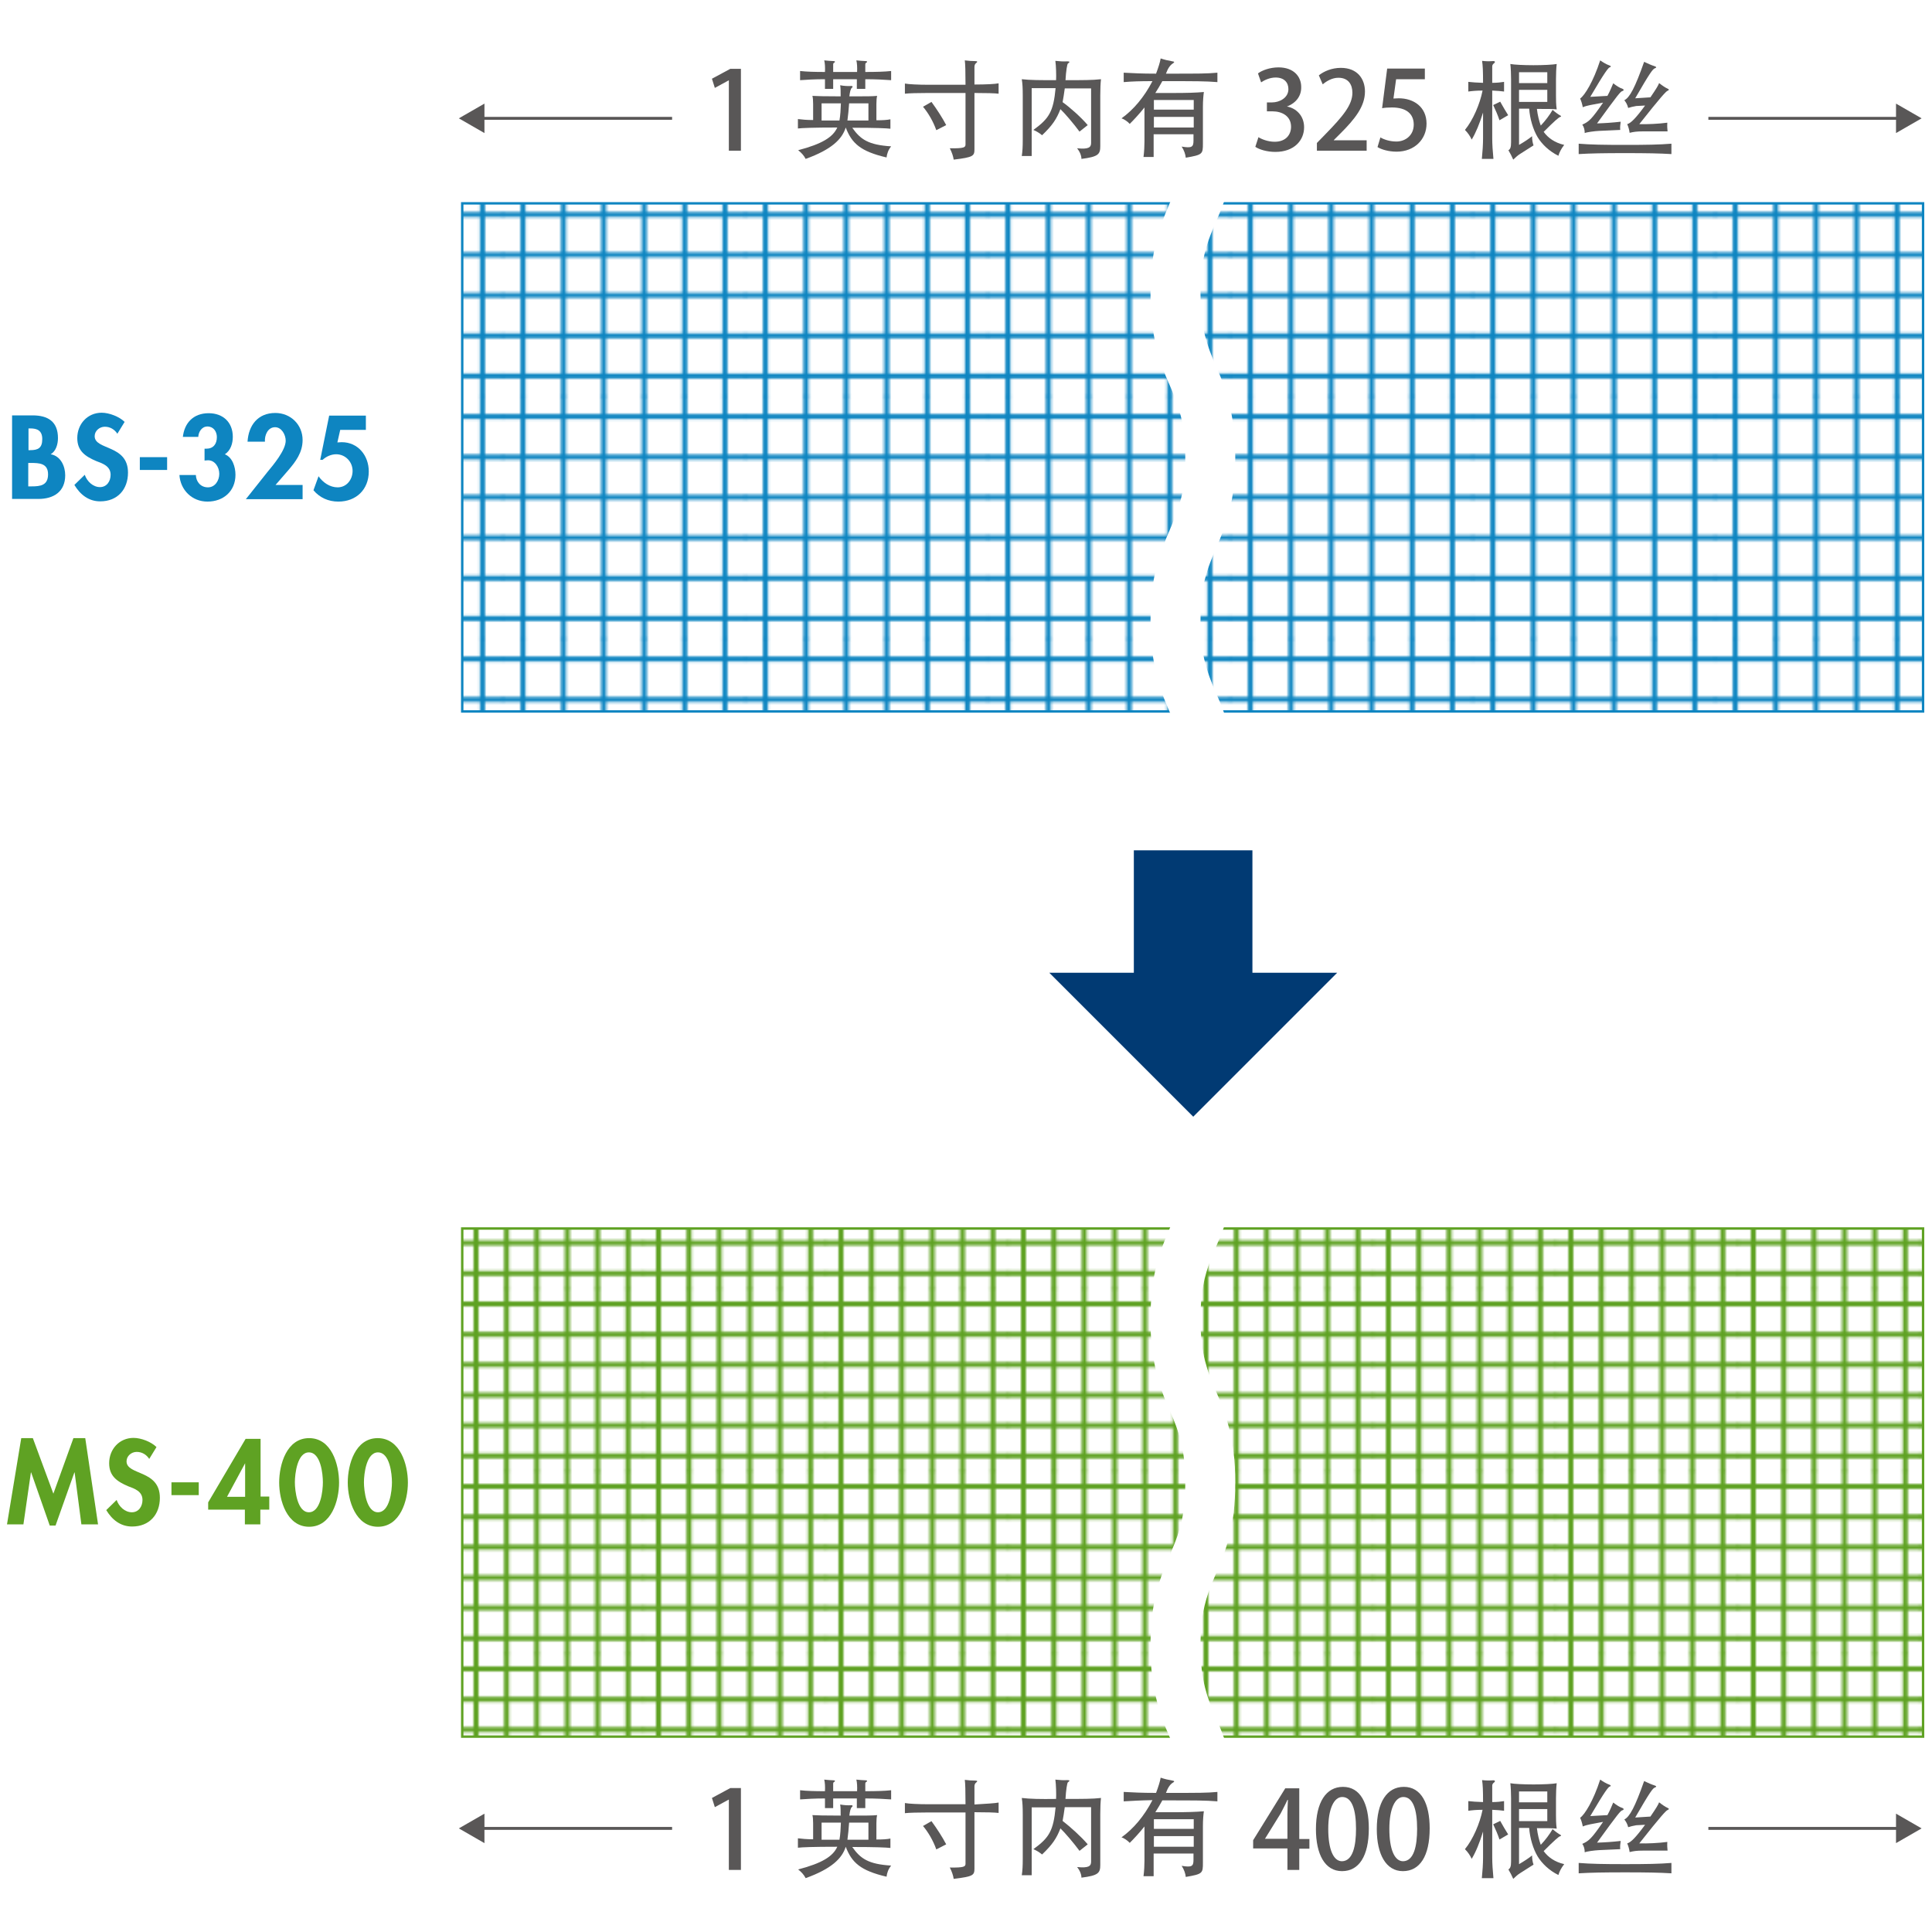 <?xml version="1.0" encoding="utf-8"?>
<!-- Generator: Adobe Illustrator 25.2.1, SVG Export Plug-In . SVG Version: 6.00 Build 0)  -->
<svg version="1.1" id="レイヤー_1" xmlns="http://www.w3.org/2000/svg" xmlns:xlink="http://www.w3.org/1999/xlink" x="0px"
	 y="0px" viewBox="0 0 800 800" style="enable-background:new 0 0 800 800;" xml:space="preserve">
<style type="text/css">
	.st0{fill:none;}
	.st1{fill:none;stroke:#5FA223;stroke-width:2;}
	.st2{fill:none;stroke:#0E85C1;stroke-width:2;}
	.st3{fill:url(#SVGID_1_);}
	.st4{fill:#5FA223;}
	.st5{fill:#FFFFFF;}
	.st6{fill:url(#SVGID_2_);}
	.st7{fill:#0E85C1;}
	.st8{fill:#013A73;}
	.st9{fill:#595757;}
</style>
<pattern  y="800" width="72.9" height="72.9" patternUnits="userSpaceOnUse" id="Unnamed_Pattern" viewBox="73.2 -146 72.9 72.9" style="overflow:visible;">
	<g>
		<rect x="73.2" y="-146" class="st0" width="72.9" height="72.9"/>
		<line class="st1" x1="79.2" y1="-73.4" x2="79.2" y2="0"/>
		<line class="st1" x1="103.5" y1="-73.4" x2="103.5" y2="0"/>
		<line class="st1" x1="127.8" y1="-73.4" x2="127.8" y2="0"/>
		<line class="st1" x1="91.4" y1="-73.4" x2="91.4" y2="0"/>
		<line class="st1" x1="115.7" y1="-73.4" x2="115.7" y2="0"/>
		<line class="st1" x1="140" y1="-73.4" x2="140" y2="0"/>
		<line class="st1" x1="145.8" y1="-79.2" x2="219.2" y2="-79.2"/>
		<line class="st1" x1="145.8" y1="-103.5" x2="219.2" y2="-103.5"/>
		<line class="st1" x1="145.8" y1="-127.8" x2="219.2" y2="-127.8"/>
		<line class="st1" x1="145.8" y1="-91.4" x2="219.2" y2="-91.4"/>
		<line class="st1" x1="145.8" y1="-115.7" x2="219.2" y2="-115.7"/>
		<line class="st1" x1="145.8" y1="-140" x2="219.2" y2="-140"/>
		<line class="st1" x1="79.2" y1="-146.3" x2="79.2" y2="-72.9"/>
		<line class="st1" x1="103.5" y1="-146.3" x2="103.5" y2="-72.9"/>
		<line class="st1" x1="127.8" y1="-146.3" x2="127.8" y2="-72.9"/>
		<line class="st1" x1="72.9" y1="-79.2" x2="146.3" y2="-79.2"/>
		<line class="st1" x1="72.9" y1="-103.5" x2="146.3" y2="-103.5"/>
		<line class="st1" x1="72.9" y1="-127.8" x2="146.3" y2="-127.8"/>
		<line class="st1" x1="72.9" y1="-91.4" x2="146.3" y2="-91.4"/>
		<line class="st1" x1="72.9" y1="-115.7" x2="146.3" y2="-115.7"/>
		<line class="st1" x1="72.9" y1="-140" x2="146.3" y2="-140"/>
		<line class="st1" x1="91.4" y1="-146.3" x2="91.4" y2="-72.9"/>
		<line class="st1" x1="115.7" y1="-146.3" x2="115.7" y2="-72.9"/>
		<line class="st1" x1="140" y1="-146.3" x2="140" y2="-72.9"/>
		<line class="st1" x1="0" y1="-79.2" x2="73.4" y2="-79.2"/>
		<line class="st1" x1="0" y1="-103.5" x2="73.4" y2="-103.5"/>
		<line class="st1" x1="0" y1="-127.8" x2="73.4" y2="-127.8"/>
		<line class="st1" x1="0" y1="-91.4" x2="73.4" y2="-91.4"/>
		<line class="st1" x1="0" y1="-115.7" x2="73.4" y2="-115.7"/>
		<line class="st1" x1="0" y1="-140" x2="73.4" y2="-140"/>
		<line class="st1" x1="79.2" y1="-219.2" x2="79.2" y2="-145.8"/>
		<line class="st1" x1="103.5" y1="-219.2" x2="103.5" y2="-145.8"/>
		<line class="st1" x1="127.8" y1="-219.2" x2="127.8" y2="-145.8"/>
		<line class="st1" x1="91.4" y1="-219.2" x2="91.4" y2="-145.8"/>
		<line class="st1" x1="115.7" y1="-219.2" x2="115.7" y2="-145.8"/>
		<line class="st1" x1="140" y1="-219.2" x2="140" y2="-145.8"/>
	</g>
</pattern>
<pattern  y="800" width="97" height="97" patternUnits="userSpaceOnUse" id="Unnamed_Pattern_2" viewBox="97.3 -194.3 97 97" style="overflow:visible;">
	<g>
		<rect x="97.3" y="-194.3" class="st0" width="97" height="97"/>
		<line class="st2" x1="105.4" y1="-194" x2="105.4" y2="-291.7"/>
		<line class="st2" x1="137.7" y1="-194" x2="137.7" y2="-291.7"/>
		<line class="st2" x1="170.1" y1="-194" x2="170.1" y2="-291.7"/>
		<line class="st2" x1="121.6" y1="-194" x2="121.6" y2="-291.7"/>
		<line class="st2" x1="153.9" y1="-194" x2="153.9" y2="-291.7"/>
		<line class="st2" x1="186.2" y1="-194" x2="186.2" y2="-291.7"/>
		<line class="st2" x1="194" y1="-186.2" x2="291.7" y2="-186.2"/>
		<line class="st2" x1="194" y1="-153.9" x2="291.7" y2="-153.9"/>
		<line class="st2" x1="194" y1="-121.6" x2="291.7" y2="-121.6"/>
		<line class="st2" x1="194" y1="-170.1" x2="291.7" y2="-170.1"/>
		<line class="st2" x1="194" y1="-137.7" x2="291.7" y2="-137.7"/>
		<line class="st2" x1="194" y1="-105.4" x2="291.7" y2="-105.4"/>
		<line class="st2" x1="105.4" y1="-97" x2="105.4" y2="-194.7"/>
		<line class="st2" x1="137.7" y1="-97" x2="137.7" y2="-194.7"/>
		<line class="st2" x1="170.1" y1="-97" x2="170.1" y2="-194.7"/>
		<line class="st2" x1="97" y1="-186.2" x2="194.7" y2="-186.2"/>
		<line class="st2" x1="97" y1="-153.9" x2="194.7" y2="-153.9"/>
		<line class="st2" x1="97" y1="-121.6" x2="194.7" y2="-121.6"/>
		<line class="st2" x1="97" y1="-170.1" x2="194.7" y2="-170.1"/>
		<line class="st2" x1="97" y1="-137.7" x2="194.7" y2="-137.7"/>
		<line class="st2" x1="97" y1="-105.4" x2="194.7" y2="-105.4"/>
		<line class="st2" x1="121.6" y1="-97" x2="121.6" y2="-194.7"/>
		<line class="st2" x1="153.9" y1="-97" x2="153.9" y2="-194.7"/>
		<line class="st2" x1="186.2" y1="-97" x2="186.2" y2="-194.7"/>
		<line class="st2" x1="0" y1="-186.2" x2="97.7" y2="-186.2"/>
		<line class="st2" x1="0" y1="-153.9" x2="97.7" y2="-153.9"/>
		<line class="st2" x1="0" y1="-121.6" x2="97.7" y2="-121.6"/>
		<line class="st2" x1="0" y1="-170.1" x2="97.7" y2="-170.1"/>
		<line class="st2" x1="0" y1="-137.7" x2="97.7" y2="-137.7"/>
		<line class="st2" x1="0" y1="-105.4" x2="97.7" y2="-105.4"/>
		<line class="st2" x1="105.4" y1="0" x2="105.4" y2="-97.7"/>
		<line class="st2" x1="137.7" y1="0" x2="137.7" y2="-97.7"/>
		<line class="st2" x1="170.1" y1="0" x2="170.1" y2="-97.7"/>
		<line class="st2" x1="121.6" y1="0" x2="121.6" y2="-97.7"/>
		<line class="st2" x1="153.9" y1="0" x2="153.9" y2="-97.7"/>
		<line class="st2" x1="186.2" y1="0" x2="186.2" y2="-97.7"/>
	</g>
</pattern>
<pattern  id="SVGID_1_" xlink:href="#Unnamed_Pattern" patternTransform="matrix(1.035 0 0 1.035 17946.408 -17823.104)">
</pattern>
<rect x="191.4" y="508.7" class="st3" width="604.9" height="210.4"/>
<polygon class="st4" points="796.3,719.1 796.3,718.6 191.9,718.6 191.9,509.2 795.8,509.2 795.8,719.1 796.3,719.1 796.3,718.6 
	796.3,719.1 796.8,719.1 796.8,508.2 190.9,508.2 190.9,719.6 796.8,719.6 796.8,719.1 "/>
<path class="st5" d="M490.8,478.6c0,3.8-0.2,7.1-0.5,10c-0.6,5-1.6,8.7-2.8,12.2c-0.9,2.6-2,5.2-3.2,8c-1.8,4.1-3.8,9-5.4,15.1
	c-1.6,6.1-2.5,13.3-2.5,22.4c0,4.6,0.2,8.7,0.7,12.4c0.8,6.5,2.2,12,3.8,16.7c1.2,3.5,2.5,6.5,3.7,9.2c1.8,4.1,3.2,7.7,4.3,12
	c1.1,4.3,1.9,9.7,1.9,17.3c0,3.8-0.2,7.1-0.5,10c-0.6,5-1.6,8.7-2.8,12.2c-0.9,2.6-2,5.2-3.2,8c-1.8,4.1-3.8,9-5.4,15.1
	c-1.6,6.1-2.5,13.3-2.5,22.4c0,4.6,0.2,8.7,0.7,12.4c0.8,6.5,2.2,12,3.8,16.7c1.2,3.5,2.5,6.5,3.7,9.2c1.8,4.1,3.2,7.7,4.3,12
	c1.1,4.3,1.9,9.7,1.9,17.3h20.7c0-4.6-0.2-8.7-0.7-12.4c-0.8-6.5-2.2-12-3.8-16.7c-1.2-3.5-2.5-6.5-3.7-9.2c-1.8-4.1-3.2-7.7-4.3-12
	c-1.1-4.3-1.9-9.7-1.9-17.3c0-3.8,0.2-7.1,0.5-10c0.6-5,1.6-8.7,2.8-12.2c0.9-2.6,2-5.2,3.2-8c1.8-4.1,3.8-9,5.4-15.1
	c1.6-6.1,2.5-13.3,2.5-22.4c0-4.6-0.2-8.7-0.7-12.4c-0.8-6.5-2.2-12-3.8-16.7c-1.2-3.5-2.5-6.5-3.7-9.2c-1.8-4.1-3.2-7.7-4.3-12
	c-1.1-4.3-1.9-9.7-1.9-17.3c0-3.8,0.2-7.1,0.5-10c0.6-5,1.6-8.7,2.8-12.2c0.9-2.6,2-5.2,3.2-8c1.8-4.1,3.8-9,5.4-15.1
	c1.6-6.1,2.5-13.3,2.5-22.4H490.8z"/>
<polygon class="st4" points="30.9,609.7 30.8,609.7 23,631.7 20.6,631.7 12.9,609.7 12.8,609.7 9.7,631.2 2.9,631.2 8.8,595.5 
	13.6,595.5 22.1,618.5 30.4,595.5 35.3,595.5 40.6,631.2 33.7,631.2 "/>
<path class="st4" d="M61.8,604.1c-1.2-1.8-3-2.9-5.2-2.9c-2.2,0-4.2,1.7-4.2,3.9c0,5.9,13.8,3.4,13.8,15.1c0,6.9-4.3,11.9-11.5,11.9
	c-4.8,0-8.3-2.8-10.7-6.8l4.3-4.2c0.9,2.7,3.4,5.1,6.3,5.1c2.8,0,4.4-2.4,4.4-5.1c0-3.6-3.3-4.7-6-5.7c-4.4-1.9-7.8-4.1-7.8-9.5
	c0-5.8,4.2-10.5,10.1-10.5c3.1,0,7.3,1.6,9.5,3.8L61.8,604.1z"/>
<rect x="71" y="613.8" class="st4" width="11.3" height="5.3"/>
<path class="st4" d="M111.5,619.6v5.5h-3.7v6.1h-6.4v-6.1H86.2v-3l15.5-26.3h6.2v23.9h3.6V619.6z M101.5,605.9L101.5,605.9
	l-7.5,13.9h7.5V605.9z"/>
<path class="st4" d="M140.4,613.9c0,7.5-3.2,18.3-12.4,18.3s-12.4-10.9-12.4-18.3c0-7.5,3.1-18.4,12.4-18.4S140.4,606.4,140.4,613.9
	z M122.1,613.8c0,3.4,1,12.4,5.8,12.4c4.9,0,5.8-9,5.8-12.4c0-3.5-0.9-12.4-5.8-12.4C123.1,601.4,122.1,610.3,122.1,613.8z"/>
<path class="st4" d="M168.9,613.9c0,7.5-3.2,18.3-12.4,18.3S144,621.4,144,613.9c0-7.5,3.1-18.4,12.4-18.4S168.9,606.4,168.9,613.9z
	 M150.7,613.8c0,3.4,1,12.4,5.8,12.4c4.9,0,5.8-9,5.8-12.4c0-3.5-0.9-12.4-5.8-12.4C151.7,601.4,150.7,610.3,150.7,613.8z"/>
<pattern  id="SVGID_2_" xlink:href="#Unnamed_Pattern_2" patternTransform="matrix(1.035 0 0 -1.035 18279.35 -714.621)">
</pattern>
<rect x="191.4" y="84.2" class="st6" width="604.9" height="210.4"/>
<polygon class="st7" points="796.3,294.6 796.3,294.1 191.9,294.1 191.9,84.7 795.8,84.7 795.8,294.6 796.3,294.6 796.3,294.1 
	796.3,294.6 796.8,294.6 796.8,83.7 190.9,83.7 190.9,295.1 796.8,295.1 796.8,294.6 "/>
<path class="st5" d="M490.8,54.1c0,3.8-0.2,7.1-0.5,10c-0.6,5-1.6,8.7-2.8,12.2c-0.9,2.6-2,5.2-3.2,8c-1.8,4.1-3.8,9-5.4,15.1
	c-1.6,6.1-2.5,13.3-2.5,22.4c0,4.6,0.2,8.7,0.7,12.4c0.8,6.5,2.2,12,3.8,16.7c1.2,3.5,2.5,6.5,3.7,9.2c1.8,4.1,3.2,7.7,4.3,12
	c1.1,4.3,1.9,9.7,1.9,17.3c0,3.8-0.2,7.1-0.5,10c-0.6,5-1.6,8.7-2.8,12.2c-0.9,2.6-2,5.2-3.2,8c-1.8,4.1-3.8,9-5.4,15.1
	c-1.6,6.1-2.5,13.3-2.5,22.4c0,4.6,0.2,8.7,0.7,12.4c0.8,6.5,2.2,12,3.8,16.7c1.2,3.5,2.5,6.5,3.7,9.2c1.8,4.1,3.2,7.7,4.3,12
	c1.1,4.3,1.9,9.7,1.9,17.3h20.7c0-4.6-0.2-8.7-0.7-12.4c-0.8-6.5-2.2-12-3.8-16.7c-1.2-3.5-2.5-6.5-3.7-9.2c-1.8-4.1-3.2-7.7-4.3-12
	c-1.1-4.3-1.9-9.7-1.9-17.3c0-3.8,0.2-7.1,0.5-10c0.6-5,1.6-8.7,2.8-12.2c0.9-2.6,2-5.2,3.2-8c1.8-4.1,3.8-9,5.4-15.1
	c1.6-6.1,2.5-13.3,2.5-22.4c0-4.6-0.2-8.7-0.7-12.4c-0.8-6.5-2.2-12-3.8-16.7c-1.2-3.5-2.5-6.5-3.7-9.2c-1.8-4.1-3.2-7.7-4.3-12
	c-1.1-4.3-1.9-9.7-1.9-17.3c0-3.8,0.2-7.1,0.5-10c0.6-5,1.6-8.7,2.8-12.2c0.9-2.6,2-5.2,3.2-8c1.8-4.1,3.8-9,5.4-15.1
	c1.6-6.1,2.5-13.3,2.5-22.4H490.8z"/>
<path class="st7" d="M5,172h8.5c6.4,0,10.5,2.6,10.5,9.4c0,2.5-0.8,5.4-3,6.7c4.1,0.7,6,4.9,6,8.7c0,6.8-4.8,9.8-11.1,9.8H5V172z
	 M11.7,186.4h0.8c3.3,0,5-0.9,5-4.6c0-3.5-2.1-4.4-4.9-4.4h-0.8v9H11.7z M11.7,201.4h1.4c3.6,0,6.8-0.4,6.8-5s-3.7-4.7-7.1-4.7h-1.1
	V201.4z"/>
<path class="st7" d="M48.6,179.6c-1.2-1.8-3-2.9-5.2-2.9c-2.2,0-4.2,1.7-4.2,3.9c0,5.9,13.8,3.4,13.8,15.1c0,6.9-4.3,11.9-11.5,11.9
	c-4.8,0-8.3-2.8-10.7-6.8l4.3-4.2c0.9,2.7,3.4,5.1,6.3,5.1c2.8,0,4.4-2.4,4.4-5.1c0-3.6-3.3-4.7-6-5.7c-4.4-1.9-7.8-4.1-7.8-9.5
	c0-5.8,4.2-10.5,10.1-10.5c3.1,0,7.3,1.6,9.5,3.8L48.6,179.6z"/>
<rect x="57.9" y="189.3" class="st7" width="11.3" height="5.3"/>
<path class="st7" d="M75.7,181.1c0.6-6,4.4-10,10.7-10c6,0,10,3.8,10,9.8c0,2.7-0.9,5.7-3.3,7.2c3.2,1.3,4.4,5.3,4.4,8.5
	c0,6.8-5,11.1-11.6,11.1c-6.4,0-11.2-4.8-11.6-11h6.8c0.1,2.8,2,5.1,5,5.1s4.7-2.9,4.7-5.6c0-2.8-1.9-5.8-4.9-5.6l-1.2,0.1v-4.9h0.7
	c2.9,0,4.4-1.9,4.4-4.8c0-2.3-1.4-4.4-3.9-4.4c-2.4,0-3.7,2.3-3.8,4.3h-6.4V181.1z"/>
<path class="st7" d="M125.3,200.8v5.9h-23.5l8.9-11.2c2.5-3,7.6-9.1,7.6-13c0-2.5-1.7-5.6-4.4-5.6c-3,0-4.4,3.3-4.2,6h-7.2
	c0.4-6.7,4.2-11.9,11.5-11.9c6.4,0,11.3,4.9,11.3,11.2c0,5.2-2.9,9-6,12.6l-5.2,6H125.3z"/>
<path class="st7" d="M140.9,177.9l-1.2,5.3l1.8-0.1c6.8,0,11.2,5.6,11.2,12.1c0,7.5-5.2,12.5-12.6,12.5c-4.1,0-7.7-1.6-10.3-4.7
	l2.1-5.8c1.8,2.6,4.7,4.6,7.9,4.6c3.8,0,6.2-3.3,6.2-6.8c0-3.8-3-6.9-6.8-6.9c-2,0-4.1,0.9-5.6,2.3h-1l3.7-18.3h15.2v5.9H140.9z"/>
<polyline class="st8" points="469.5,352.1 469.5,410.8 518.6,410.8 518.6,352.1 "/>
<polygon class="st8" points="553.7,402.8 434.5,402.8 494.1,462.4 "/>
<polyline class="st9" points="707.4,49.6 786.9,49.6 786.9,48.4 707.4,48.4 "/>
<polygon class="st9" points="785.1,55.1 795.7,49 785.1,42.9 "/>
<polyline class="st9" points="278.3,48.4 198.8,48.4 198.8,49.6 278.3,49.6 "/>
<polygon class="st9" points="200.6,42.9 190,49 200.6,55.1 "/>
<g>
	<path class="st9" d="M301.8,62.4V33.3h-0.1l-5.7,3.1l-1.2-3.8l7.6-4.1h4.4v33.9H301.8z"/>
	<path class="st9" d="M336.7,43.1c0-1.5-0.1-2.7-0.3-3.4c2.1,0.1,4.3,0.2,11.7,0.2c0-1.8,0-3.4-0.2-4.6c1.5,0.3,3.2,0.4,4.7,0.3
		c0.5,0,0.6,0.4,0.2,0.7c-0.6,0.4-0.9,1.9-1.1,3.6c7.4,0,9.4,0,11.5-0.2c-0.2,0.8-0.3,1.8-0.3,3.4v6.7c2.7,0,4.3-0.1,5.8-0.4v3.9
		c-1.7-0.2-5.9-0.4-15.8-0.4c3.4,4.8,6.6,7.1,16.1,7.7c-1.2,1.5-1.7,3-1.9,4.6c-10.7-2.5-14.4-5.8-16.9-12.4
		c-1.5,4.8-5.8,9.1-16.6,13c-0.7-1.4-1.8-2.6-3.1-3.6c9.9-2.6,14.4-5.4,16.2-9.4c-10.2,0-14.6,0.2-16.3,0.4v-3.9
		c1.6,0.2,3.6,0.4,6.3,0.4V43.1z M354.9,29.8c0.1-1.8,0-3.6-0.3-4.8c1.2,0.1,2.9,0.3,4,0.3c0.5,0,0.6,0.4,0.2,0.6
		c-0.4,0.2-0.5,0.4-0.5,0.9v3c4.3,0,8.1-0.1,10.7-0.4v3.8c-2.6-0.2-6.4-0.4-10.7-0.4v4h-3.5v-4H345v4h-3.4v-4
		c-4.1,0-7.8,0.2-10.3,0.4v-3.8c2.6,0.3,6.2,0.4,10.3,0.4c0.1-1.8,0-3.6-0.3-4.8c1.2,0.1,2.9,0.3,4,0.3c0.5,0,0.6,0.4,0.2,0.6
		c-0.4,0.2-0.5,0.4-0.5,0.9v3H354.9z M340.2,42.8v7.1h7.4c0.4-2.2,0.5-4.7,0.6-7.1H340.2z M359.6,42.8h-8c-0.2,2.7-0.4,5-0.7,7.1
		h8.7V42.8z"/>
	<path class="st9" d="M413.5,34.5v4.3c-1.4-0.2-5.2-0.3-10-0.3v23.2c0,2.9-0.4,3.4-8.6,4.4c-0.2-1.4-0.7-2.9-1.6-4.7
		c6,0.1,6.5-0.4,6.5-1.6V38.5h-15.3c-4.2,0-8.3,0.1-9.8,0.3v-4.2c1.6,0.3,5.6,0.5,9.8,0.5h15.3c0-5.3-0.1-8.8-0.3-10.1
		c1.5,0.2,3,0.3,4.3,0.3c1,0,1.1,0.3,0.3,0.9c-0.4,0.3-0.6,0.9-0.6,1.5V35C408.3,35,412.1,34.8,413.5,34.5z M385.7,42.2
		c2.2,3,4.6,6.7,6.1,9.6l-4.1,2.1c-1.3-3.7-3.4-7.2-5.5-9.7L385.7,42.2z"/>
	<path class="st9" d="M450.4,51.8l-3.4,2.7c-2.5-3.4-6.2-7.7-7.9-9.3c-1.6,4.1-3.3,6.7-7.6,10.8c-1.1-0.9-2.2-1.6-3.6-2.2
		c6.5-4.7,8.3-7.6,9.2-17.3h-9.9v28.1h-4.1c0.3-2,0.4-3.9,0.4-6.7V39.5c0-2.8-0.1-4.9-0.4-6.7c3.5,0.4,7.6,0.4,14.2,0.4
		c0.1-1.8,0-6-0.3-8c1.8,0.2,3.4,0.3,5,0.2c1,0,1.1,0.3,0.2,0.9c-0.3,0.2-0.8,3.1-1,6.9c7.1,0,11.2,0,14.7-0.4
		c-0.2,1.5-0.3,4.1-0.3,6.7v21c0,3.4-0.8,4.4-7.8,5.3c0-1.3-0.6-2.9-1.8-4.4c4.8,0.5,5.8-0.4,5.8-2.2V36.6h-10.9
		c-0.3,2-0.6,4.3-0.9,5.7C443.1,44.5,447.7,48.6,450.4,51.8z"/>
	<path class="st9" d="M465.3,34v-3.9c3.9,0.2,7.3,0.4,13.4,0.4c0.9-2.4,1.7-4.9,1.9-6.3c1.8,0.6,3.2,0.9,4.9,1.2
		c0.9,0.1,0.9,0.4,0.1,0.9c-1.1,0.7-2,2-2.8,4.2c14.4,0,16.7,0,21.3-0.4V34c-5.1-0.4-8.4-0.4-22.8-0.4c-0.9,1.7-1.9,3.3-2.9,4.9h8
		c4.5,0,8.9-0.1,12.1-0.4c-0.2,1.3-0.4,3.6-0.4,6.1v15.2c0,4.4-0.1,4.7-7.1,5.9c-0.1-1.3-0.7-3.1-1.7-4.6c4.2,0.7,4.9,0.2,4.9-2.5
		v-2.6h-16.5v9.4h-4.2c0.3-2.3,0.4-4.6,0.4-6.4V44.5c-2,2.5-4.1,4.8-6.1,6.8c-0.9-1-2.4-2-3.4-2.3c4.9-3.5,9.4-8.8,12.8-15.4
		C472,33.6,468.8,33.7,465.3,34z M494.3,41.4h-16.5v4h16.5V41.4z M477.8,52.8h16.5v-4.4h-16.5V52.8z"/>
	<path class="st9" d="M532.9,44.1c3.8,0.7,7.1,3.8,7.1,8.6c0,5.5-4.2,10.2-11.9,10.2c-3.5,0-6.7-1-8.3-2.1l1.3-4
		c1.2,0.8,3.9,1.9,6.7,1.9c4.8,0,6.8-3.1,6.8-6.2c0-4.4-3.7-6.4-7.7-6.4h-2.3v-3.7h2.2c2.9,0,6.7-1.8,6.7-5.5c0-2.7-1.7-4.8-5.3-4.8
		c-2.4,0-4.7,1.1-6,2l-1.3-3.7c1.7-1.3,5-2.5,8.5-2.5c6.3,0,9.4,3.8,9.4,8.1C538.9,39.6,536.8,42.6,532.9,44.1L532.9,44.1z"/>
	<path class="st9" d="M565.9,62.4h-20.6v-3.2l3.6-3.7c7.1-7.3,11.1-12,11.1-17.1c0-3.3-1.6-6.2-5.8-6.2c-2.6,0-4.9,1.4-6.5,2.7
		l-1.6-3.7c2.1-1.7,5.4-3.1,9.1-3.1c7,0,10,4.7,10,9.8c0,6.2-4.2,11.4-10.1,17.3l-2.8,2.8v0.1h13.6V62.4z"/>
	<path class="st9" d="M590,28.5v4.3h-11.9l-1.1,8c0.7,0,1.3-0.1,2.2-0.1c6.2,0,11.5,3.6,11.5,10.5c0,6.5-5,11.6-12.4,11.6
		c-3.3,0-6.3-0.9-7.9-1.9l1.2-4c1.3,0.8,3.8,1.7,6.6,1.7c3.8,0,7.2-2.6,7.2-7c0-4.4-3-7.1-9-7.1c-1.7,0-3,0.1-4.1,0.3l2.1-16.4H590z
		"/>
	<path class="st9" d="M609.4,57.8c-0.7-1.5-1.6-2.8-2.8-4c3.3-4,6.2-10.7,7.3-16.3c-2.6,0-4.5,0.2-5.9,0.4v-4
		c1.6,0.2,3.5,0.3,6.1,0.4c0-4.9-0.1-7.1-0.4-9.1c1.7,0.2,2.9,0.2,4.4,0.1c1-0.1,1.3,0.4,0.3,1.1c-0.4,0.4-0.5,0.7-0.5,1.2v6.7
		c2.1,0,3.6-0.2,4.9-0.4v4c-1.3-0.2-2.9-0.3-4.9-0.4v19.8c0,2.4,0.2,5.5,0.5,8.5h-4.8c0.3-2.9,0.5-6.1,0.5-8.5V46.6
		C612.7,51.1,611.1,55,609.4,57.8z M620.9,49.8c-0.7-2.1-1.6-4.2-2.6-6.3l2.9-1.4c1.3,2.4,2.1,3.6,3.3,5.6L620.9,49.8z M642.9,45.5
		c1,0.9,2.5,2,3.3,2.4c0.3,0.2,0.3,0.4-0.1,0.5c-0.7,0.2-2.4,1.7-6.9,6.2c1.8,2.5,4.6,4.5,8.5,5.4c-1.3,1.7-2,3.1-2.4,4.5
		c-3.9-1.9-6.9-4.9-8.6-7.7c-1.9-3.2-3.2-7.6-3.5-11.8H629v15c2.1-1.2,4.2-2.6,5.4-3.6c0,1.4,0.2,2.7,0.6,3.8l-5.5,3.5
		c-0.9,0.5-2.3,1.8-2.9,2.4c-0.5-1.2-1.3-2.7-2-3.9c0.8-0.4,1.1-1.3,1.1-3.3V32.7c0-1.8-0.1-4.6-0.3-6.2c1.5,0.3,5.6,0.5,9.6,0.5
		c3.9,0,8.1-0.2,9.6-0.5c-0.2,1.5-0.3,4.4-0.3,6.2v6.8c0,1.4,0,3.9,0.3,5.8c-1.4-0.2-3.8-0.2-8.2-0.2c0.3,2.6,0.9,5,1.6,6.9
		C639.9,50,641.7,47.6,642.9,45.5z M629,29.9v4.5h11.7v-4.5H629z M629,37.2v5h11.7v-5H629z"/>
	<path class="st9" d="M672.9,63.4c-9,0-14.3,0.1-19.2,0.4v-4.3c4.9,0.4,10.2,0.5,19.2,0.5s14.3-0.1,19.2-0.5v4.3
		C687.2,63.5,681.9,63.4,672.9,63.4z M658.5,43.5c-1,0.2-2.2,0.5-3.1,0.9c-0.3-1.6-0.7-2.7-1.1-3.6c1.9-1.3,5.5-7.1,8.3-15.8
		c1.3,0.9,2.7,1.7,3.6,2c1,0.3,1,0.7,0.3,0.9c-0.5,0.2-1.8,1.6-8,12.2l7.1-0.4c1.1-2,1.8-3.8,2.4-5.2c1.6,1.2,2.7,1.9,3.7,2.2
		c0.8,0.3,0.8,0.8,0.1,1c-0.8,0.2-1.7,1.3-10.5,13.4c3.2-0.1,6.2-0.3,9.8-0.7c-0.2,1.2-0.3,2.3-0.2,3.4l-8.8,0.4
		c-1.9,0.1-5,0.5-5.9,0.9c0-1.3-0.3-2.5-1-3.5c2.7-1.2,3.8-2.1,8.6-9.1L658.5,43.5z M677.5,43.9c-1.2,0.2-2.4,0.5-3.3,0.8
		c-0.4-1.5-0.9-2.3-1.6-3.2c2.2-1.1,4.4-5.1,8.2-15.9c1.4,0.7,3.3,1.5,4.3,1.8c0.9,0.3,0.9,0.6,0.1,0.9c-0.8,0.3-2,1.8-8.1,12.4
		l6.3-0.4c2.4-3.5,3.3-5,3.6-5.9c1.4,1.1,2.6,1.9,3.5,2.3c0.7,0.3,0.7,0.6,0,0.9c-0.6,0.2-2.7,2.4-11.7,13.8
		c3.2,0.1,7.9-0.1,11.6-0.6c-0.1,1.5,0,2.5,0.1,3.6h-10.2c-2.6,0-3.9,0.2-5.5,0.6c-0.2-1.4-0.5-2.4-1-3.6c1.5-0.4,3.5-2.4,7.4-7.7
		L677.5,43.9z"/>
</g>
<polyline class="st9" points="707.4,757.7 786.9,757.7 786.9,756.5 707.4,756.5 "/>
<polygon class="st9" points="785.1,763.2 795.7,757.1 785.1,751 "/>
<polyline class="st9" points="278.3,756.5 198.8,756.5 198.8,757.7 278.3,757.7 "/>
<polygon class="st9" points="200.6,751 190,757.1 200.6,763.2 "/>
<g>
	<path class="st9" d="M301.8,774.3v-29.1h-0.1l-5.7,3.1l-1.2-3.8l7.6-4.1h4.4v33.9H301.8z"/>
	<path class="st9" d="M336.7,755c0-1.5-0.1-2.7-0.3-3.4c2.1,0.1,4.3,0.2,11.7,0.2c0-1.8,0-3.4-0.2-4.6c1.5,0.3,3.2,0.4,4.7,0.3
		c0.5,0,0.6,0.4,0.2,0.7c-0.6,0.4-0.9,1.9-1.1,3.6c7.4,0,9.4,0,11.5-0.2c-0.2,0.8-0.3,1.8-0.3,3.4v6.7c2.7,0,4.3-0.1,5.8-0.4v3.9
		c-1.7-0.2-5.9-0.4-15.8-0.4c3.4,4.8,6.6,7.1,16.1,7.7c-1.2,1.5-1.7,3-1.9,4.6c-10.7-2.5-14.4-5.8-16.9-12.4
		c-1.5,4.8-5.8,9.1-16.6,13c-0.7-1.4-1.8-2.6-3.1-3.6c9.9-2.6,14.4-5.4,16.2-9.4c-10.2,0-14.6,0.2-16.3,0.4v-3.9
		c1.6,0.2,3.6,0.4,6.3,0.4V755z M354.9,741.7c0.1-1.8,0-3.6-0.3-4.8c1.2,0.1,2.9,0.3,4,0.3c0.5,0,0.6,0.4,0.2,0.6
		c-0.4,0.2-0.5,0.4-0.5,0.9v3c4.3,0,8.1-0.1,10.7-0.4v3.8c-2.6-0.2-6.4-0.4-10.7-0.4v4h-3.5v-4H345v4h-3.4v-4
		c-4.1,0-7.8,0.2-10.3,0.4v-3.8c2.6,0.3,6.2,0.4,10.3,0.4c0.1-1.8,0-3.6-0.3-4.8c1.2,0.1,2.9,0.3,4,0.3c0.5,0,0.6,0.4,0.2,0.6
		c-0.4,0.2-0.5,0.4-0.5,0.9v3H354.9z M340.2,754.7v7.1h7.4c0.4-2.2,0.5-4.7,0.6-7.1H340.2z M359.6,754.7h-8c-0.2,2.7-0.4,5-0.7,7.1
		h8.7V754.7z"/>
	<path class="st9" d="M413.5,746.4v4.3c-1.4-0.2-5.2-0.3-10-0.3v23.2c0,2.9-0.4,3.4-8.6,4.4c-0.2-1.4-0.7-2.9-1.6-4.7
		c6,0.1,6.5-0.4,6.5-1.6v-21.2h-15.3c-4.2,0-8.3,0.1-9.8,0.3v-4.2c1.6,0.3,5.6,0.5,9.8,0.5h15.3c0-5.3-0.1-8.8-0.3-10.1
		c1.5,0.2,3,0.3,4.3,0.3c1,0,1.1,0.3,0.3,0.9c-0.4,0.3-0.6,0.9-0.6,1.5v7.5C408.3,746.9,412.1,746.7,413.5,746.4z M385.7,754.1
		c2.2,3,4.6,6.7,6.1,9.6l-4.1,2.1c-1.3-3.7-3.4-7.2-5.5-9.7L385.7,754.1z"/>
	<path class="st9" d="M450.4,763.7l-3.4,2.7c-2.5-3.4-6.2-7.7-7.9-9.3c-1.6,4.1-3.3,6.7-7.6,10.8c-1.1-0.9-2.2-1.6-3.6-2.2
		c6.5-4.7,8.3-7.6,9.2-17.3h-9.9v28.1h-4.1c0.3-2,0.4-3.9,0.4-6.7v-18.6c0-2.8-0.1-4.9-0.4-6.7c3.5,0.4,7.6,0.5,14.2,0.4
		c0.1-1.8,0-6-0.3-8c1.8,0.2,3.4,0.3,5,0.2c1,0,1.1,0.3,0.2,0.9c-0.3,0.2-0.8,3.1-1,6.9c7.1,0,11.2,0,14.7-0.4
		c-0.2,1.5-0.3,4.1-0.3,6.7v21c0,3.4-0.8,4.4-7.8,5.3c0-1.3-0.6-2.9-1.8-4.4c4.8,0.5,5.8-0.4,5.8-2.2v-22.6h-10.9
		c-0.3,2-0.6,4.3-0.9,5.7C443.1,756.4,447.7,760.5,450.4,763.7z"/>
	<path class="st9" d="M465.3,745.9v-3.9c3.9,0.2,7.3,0.4,13.4,0.4c0.9-2.4,1.7-4.9,1.9-6.3c1.8,0.6,3.2,0.9,4.9,1.2
		c0.9,0.1,0.9,0.5,0.1,0.9c-1.1,0.7-2,2-2.8,4.2c14.4,0,16.7,0,21.3-0.4v3.9c-5.1-0.4-8.4-0.4-22.8-0.4c-0.9,1.7-1.9,3.3-2.9,4.9h8
		c4.5,0,8.9-0.1,12.1-0.4c-0.2,1.3-0.4,3.6-0.4,6.1v15.2c0,4.4-0.1,4.7-7.1,5.9c-0.1-1.3-0.7-3.1-1.7-4.6c4.2,0.7,4.9,0.2,4.9-2.5
		v-2.6h-16.5v9.4h-4.2c0.3-2.3,0.4-4.6,0.4-6.4v-14.2c-2,2.5-4.1,4.8-6.1,6.8c-0.9-1-2.4-2-3.4-2.3c4.9-3.5,9.4-8.8,12.8-15.4
		C472,745.5,468.8,745.7,465.3,745.9z M494.3,753.3h-16.5v4h16.5V753.3z M477.8,764.7h16.5v-4.4h-16.5V764.7z"/>
	<path class="st9" d="M538,774.3h-4.9v-8.9h-14.2V762l13.3-21.5h5.8v21h4.2v4H538V774.3z M523.8,761.4h9.3v-10.2
		c0-1.9,0.1-4,0.2-5.9h-0.2c-1,2.2-1.9,3.8-2.8,5.6L523.8,761.4L523.8,761.4z"/>
	<path class="st9" d="M544.9,757.4c0-11.1,4.2-17.5,11.2-17.5c7.2,0,10.7,6.9,10.7,17.2c0,11.5-4.1,17.7-11.1,17.7
		C548.6,774.8,544.9,767.8,544.9,757.4z M561.5,757.3c0-8-1.7-13.2-5.7-13.2c-3.4,0-5.8,4.8-5.8,13.2c0,8.4,2.1,13.4,5.7,13.4
		C560.2,770.6,561.5,764.3,561.5,757.3z"/>
	<path class="st9" d="M570.1,757.4c0-11.1,4.2-17.5,11.2-17.5c7.2,0,10.7,6.9,10.7,17.2c0,11.5-4.1,17.7-11.1,17.7
		C573.9,774.8,570.1,767.8,570.1,757.4z M586.8,757.3c0-8-1.7-13.2-5.7-13.2c-3.4,0-5.8,4.8-5.8,13.2c0,8.4,2.1,13.4,5.7,13.4
		C585.5,770.6,586.8,764.3,586.8,757.3z"/>
	<path class="st9" d="M609.4,769.7c-0.7-1.5-1.6-2.8-2.8-4c3.3-4,6.2-10.7,7.3-16.3c-2.6,0-4.5,0.2-5.9,0.4v-4
		c1.6,0.2,3.5,0.3,6.1,0.4c0-4.9-0.1-7.1-0.4-9.1c1.7,0.2,2.9,0.2,4.4,0.1c1-0.1,1.3,0.4,0.3,1.1c-0.4,0.4-0.5,0.7-0.5,1.2v6.7
		c2.1,0,3.6-0.2,4.9-0.4v4c-1.3-0.2-2.9-0.3-4.9-0.4v19.8c0,2.4,0.2,5.5,0.5,8.5h-4.8c0.3-2.9,0.5-6.1,0.5-8.5v-10.8
		C612.7,763,611.1,766.9,609.4,769.7z M620.9,761.7c-0.7-2.1-1.6-4.2-2.6-6.3l2.9-1.4c1.3,2.4,2.1,3.6,3.3,5.6L620.9,761.7z
		 M642.9,757.4c1,0.9,2.5,2,3.3,2.4c0.3,0.2,0.3,0.4-0.1,0.5c-0.7,0.2-2.4,1.7-6.9,6.2c1.8,2.5,4.6,4.5,8.5,5.4
		c-1.3,1.7-2,3.1-2.4,4.5c-3.9-1.9-6.9-4.9-8.6-7.7c-1.9-3.2-3.2-7.6-3.5-11.8H629v15c2.1-1.2,4.2-2.6,5.4-3.6
		c0,1.4,0.2,2.7,0.6,3.8l-5.5,3.5c-0.9,0.5-2.3,1.8-2.9,2.4c-0.5-1.2-1.3-2.7-2-3.9c0.8-0.5,1.1-1.3,1.1-3.3v-26.2
		c0-1.8-0.1-4.6-0.3-6.2c1.5,0.3,5.6,0.5,9.6,0.5c3.9,0,8.1-0.2,9.6-0.5c-0.2,1.5-0.3,4.4-0.3,6.2v6.8c0,1.4,0,3.9,0.3,5.8
		c-1.4-0.2-3.8-0.2-8.2-0.2c0.3,2.6,0.9,5,1.6,6.9C639.9,761.9,641.7,759.5,642.9,757.4z M629,741.8v4.5h11.7v-4.5H629z M629,749.1
		v5h11.7v-5H629z"/>
	<path class="st9" d="M672.9,775.3c-9,0-14.3,0.1-19.2,0.4v-4.3c4.9,0.4,10.2,0.5,19.2,0.5s14.3-0.1,19.2-0.5v4.3
		C687.2,775.4,681.9,775.3,672.9,775.3z M658.5,755.4c-1,0.2-2.2,0.5-3.1,0.9c-0.3-1.6-0.7-2.7-1.1-3.6c1.9-1.3,5.5-7.1,8.3-15.8
		c1.3,0.9,2.7,1.7,3.6,2s1,0.7,0.3,0.9c-0.5,0.2-1.8,1.6-8,12.2l7.1-0.4c1.1-2,1.8-3.8,2.4-5.2c1.6,1.2,2.7,1.9,3.7,2.2
		c0.8,0.3,0.8,0.8,0.1,1c-0.8,0.2-1.7,1.3-10.5,13.4c3.2-0.1,6.2-0.3,9.8-0.7c-0.2,1.2-0.3,2.3-0.2,3.4l-8.8,0.4
		c-1.9,0.1-5,0.5-5.9,0.9c0-1.3-0.3-2.5-1-3.5c2.7-1.2,3.8-2.1,8.6-9.1L658.5,755.4z M677.5,755.8c-1.2,0.2-2.4,0.5-3.3,0.8
		c-0.4-1.5-0.9-2.3-1.6-3.2c2.2-1.1,4.4-5.1,8.2-15.9c1.4,0.7,3.3,1.5,4.3,1.8c0.9,0.3,0.9,0.6,0.1,0.9c-0.8,0.3-2,1.8-8.1,12.4
		l6.3-0.4c2.4-3.5,3.3-5,3.6-5.9c1.4,1.1,2.6,1.9,3.5,2.3c0.7,0.3,0.7,0.6,0,0.9c-0.6,0.2-2.7,2.4-11.7,13.8
		c3.2,0.1,7.9-0.1,11.6-0.6c-0.1,1.5,0,2.5,0.1,3.6h-10.2c-2.6,0-3.9,0.2-5.5,0.6c-0.2-1.4-0.5-2.4-1-3.6c1.5-0.4,3.5-2.4,7.4-7.7
		L677.5,755.8z"/>
</g>
</svg>
